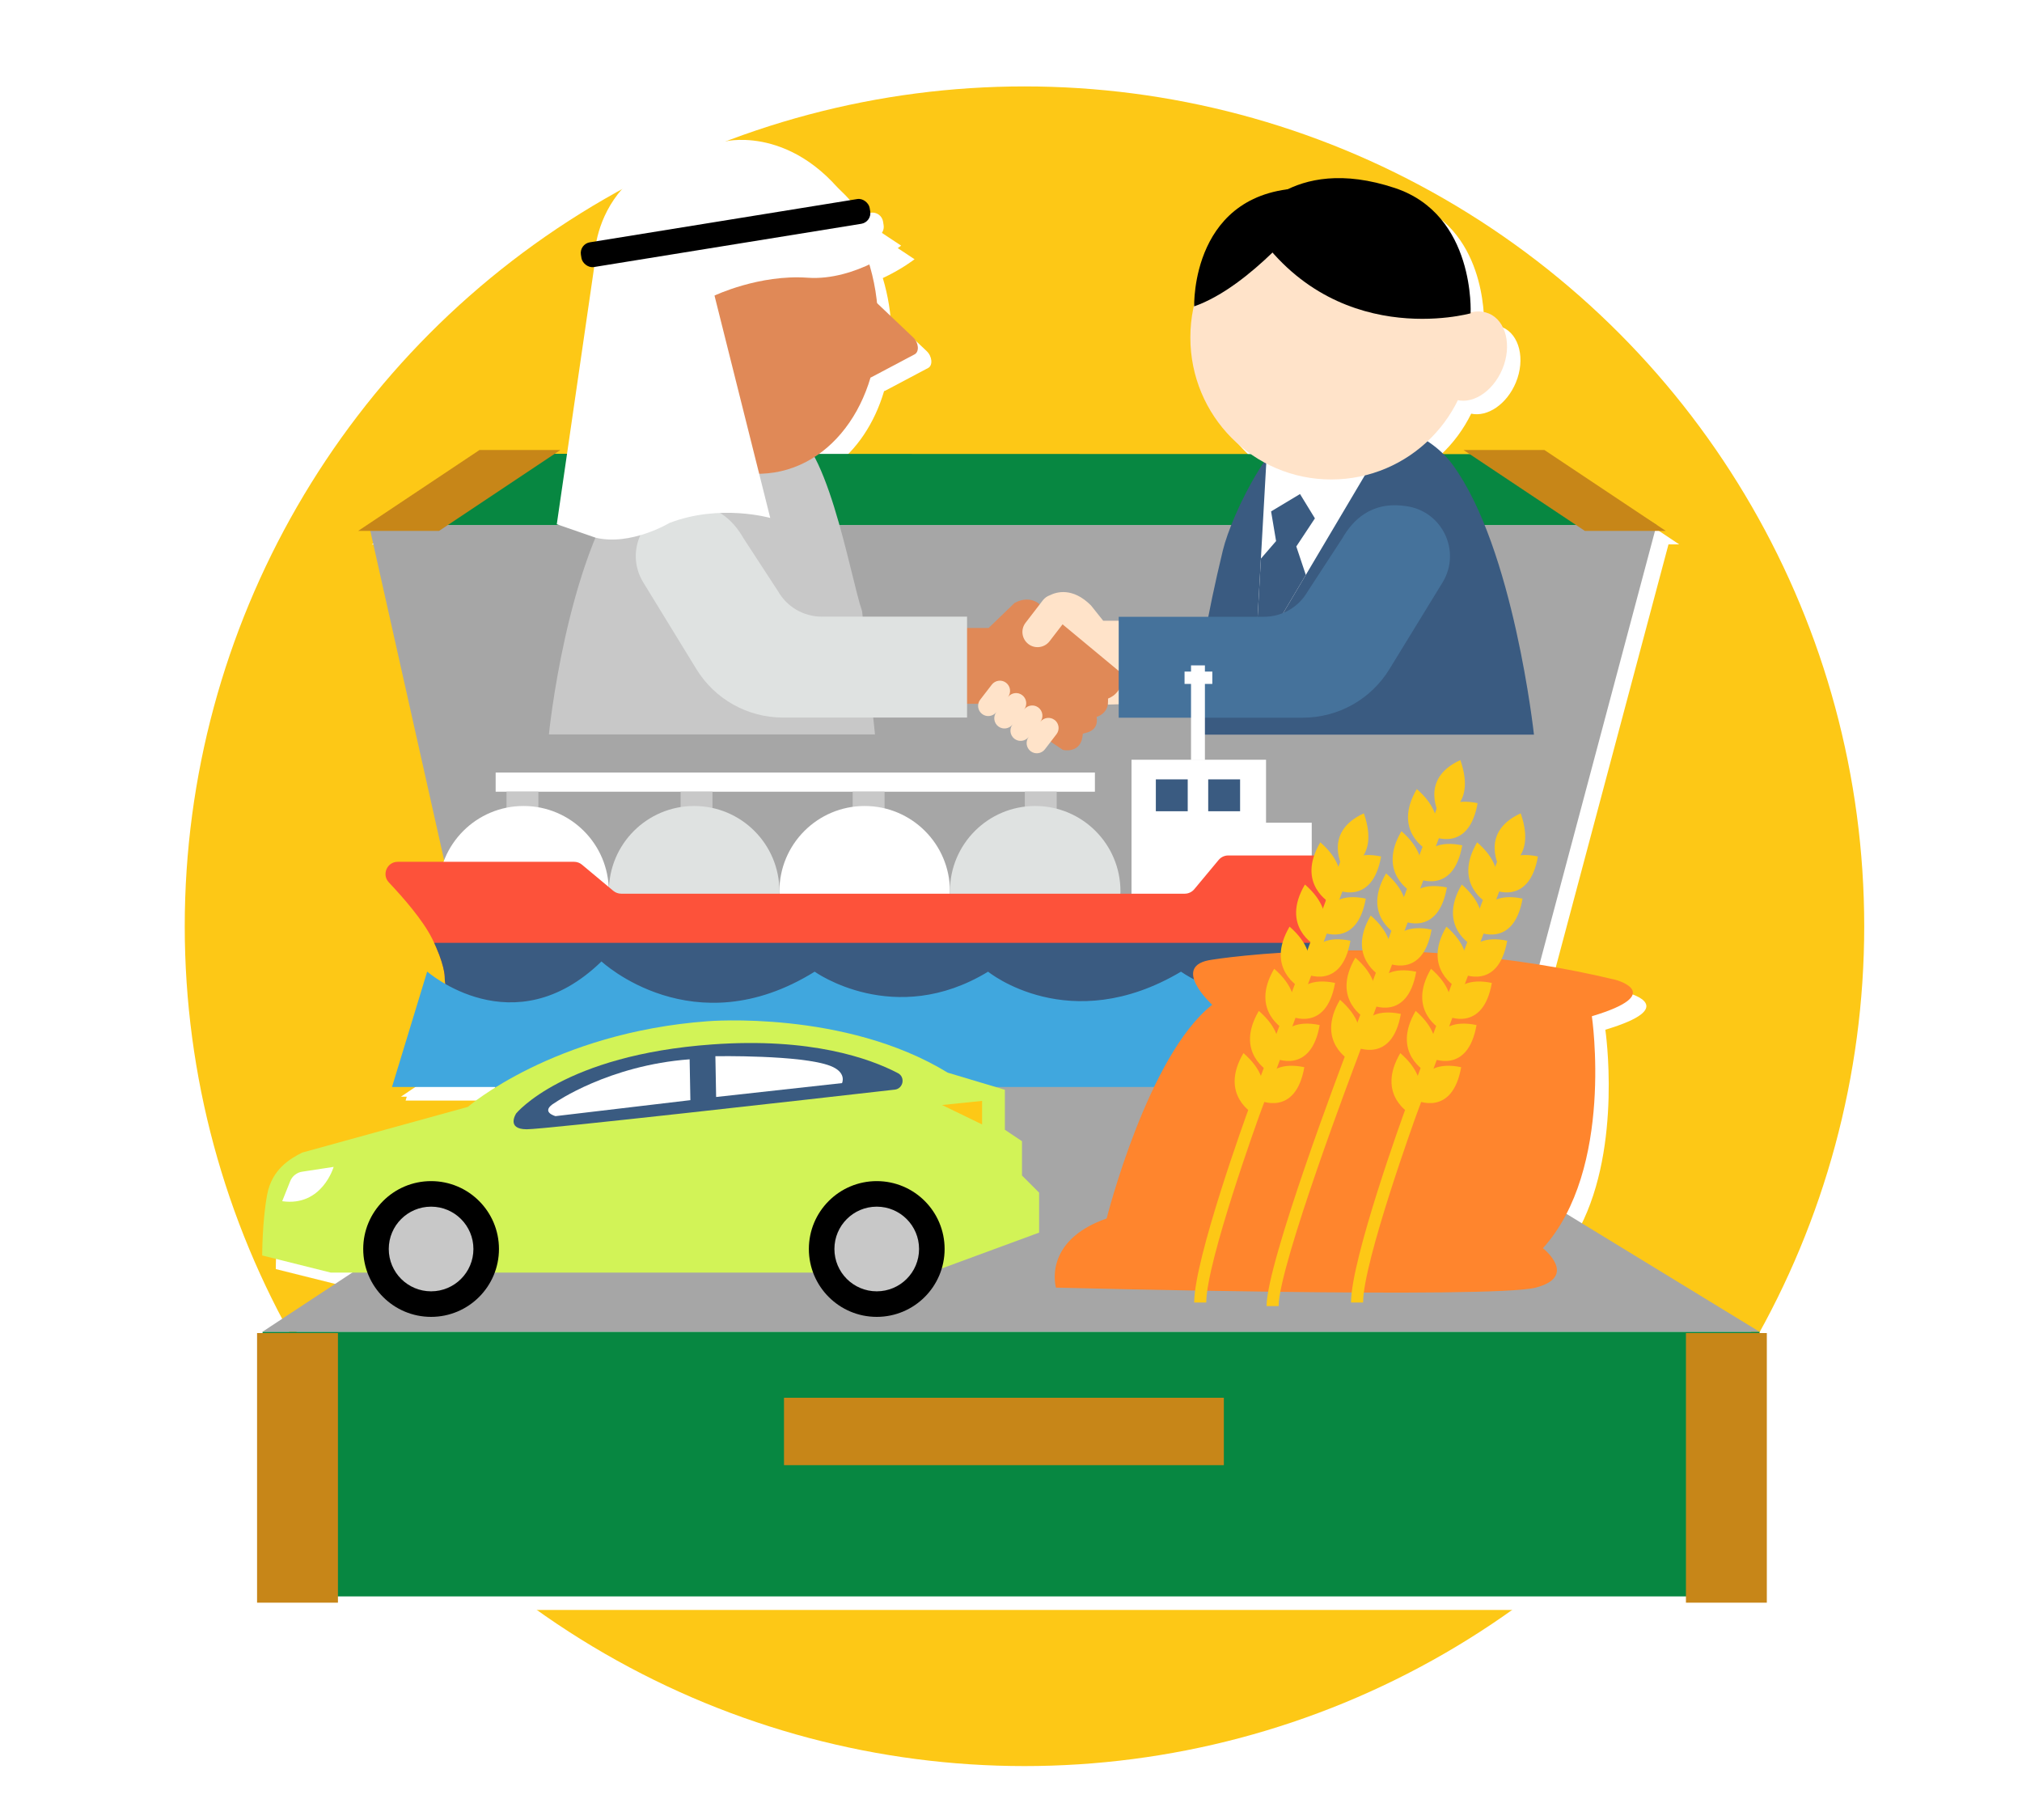 <?xml version="1.0" encoding="UTF-8"?>
<svg id="_レイヤー_2" data-name="レイヤー 2" xmlns="http://www.w3.org/2000/svg" xmlns:xlink="http://www.w3.org/1999/xlink" viewBox="0 0 300 270">
  <defs>
    <style>
      .cls-1 {
        fill: #c78618;
      }

      .cls-2, .cls-3 {
        fill: #fff;
      }

      .cls-4 {
        filter: url(#drop-shadow-1);
      }

      .cls-4, .cls-5 {
        fill: #fdc816;
      }

      .cls-6 {
        fill: #a6a6a6;
      }

      .cls-7 {
        fill: #d2f357;
      }

      .cls-3 {
        filter: url(#drop-shadow-2);
      }

      .cls-8 {
        fill: #e08957;
      }

      .cls-9 {
        fill: #078741;
      }

      .cls-10 {
        fill: #c8c8c8;
      }

      .cls-11 {
        fill: #fd523a;
      }

      .cls-12 {
        fill: #45729b;
      }

      .cls-13 {
        clip-path: url(#clippath);
      }

      .cls-14 {
        fill: #ff852d;
      }

      .cls-15 {
        fill: none;
      }

      .cls-16 {
        fill: #3a5b81;
      }

      .cls-17 {
        fill: #dfe2e1;
      }

      .cls-18 {
        fill: #40a7de;
      }

      .cls-19 {
        fill: #ffe3c9;
      }
    </style>
    <filter id="drop-shadow-1" filterUnits="userSpaceOnUse">
      <feOffset dx="2" dy="2"/>
      <feGaussianBlur result="blur" stdDeviation="2"/>
      <feFlood flood-color="#000" flood-opacity=".55"/>
      <feComposite in2="blur" operator="in"/>
      <feComposite in="SourceGraphic"/>
    </filter>
    <filter id="drop-shadow-2" filterUnits="userSpaceOnUse">
      <feOffset dx="2" dy="2"/>
      <feGaussianBlur result="blur-2" stdDeviation="2"/>
      <feFlood flood-color="#000" flood-opacity=".55"/>
      <feComposite in2="blur-2" operator="in"/>
      <feComposite in="SourceGraphic"/>
    </filter>
    <clipPath id="clippath">
      <path class="cls-15" d="M59.01,127.85h26.17c.42,0,.84,.15,1.16,.42l4.66,3.89c.33,.27,.74,.42,1.16,.42h83.62c.54,0,1.05-.24,1.4-.65l3.64-4.37c.35-.41,.86-.65,1.4-.65h13.2c1.08,0,1.93,.94,1.81,2.02l-1.67,15.01s0,6.62-8.51,6.62H72.6s-6.62,0-6.62-5.68c0,0,0-1.89-1.89-5.68-1.35-2.69-4.18-5.95-6.39-8.29-1.1-1.16-.28-3.06,1.32-3.06Z"/>
    </clipPath>
  </defs>
  <g id="_日本外交" data-name="日本外交">
    <g>
      <g>
        <circle class="cls-4" cx="150" cy="135.41" r="124.59"/>
        <g>
          <path class="cls-3" d="M261.04,197.76v-.2l-28.63-17.48c6.31-12.17,3.77-29.32,3.77-29.32,11.17-3.34,3.56-5.39,3.56-5.39-3.84-.93-7.64-1.67-11.34-2.26l17.15-64.35h1.59l-18-12h-12l.91,.61h-3.9c-.71-.71-1.5-1.34-2.37-1.91,1.85-1.73,3.37-3.79,4.5-6.09,2.43,.52,5.28-1.4,6.62-4.61,1.44-3.46,.54-7.16-2.01-8.22-.86-.36-1.79-.39-2.7-.16,.04-1.33,.16-14.68-11.21-18.47-7.29-2.43-12.47-1.5-15.93,.18-13.47,1.73-13.88,15.47-13.87,17.19-.36,1.54-.56,3.15-.56,4.8,0,7.16,3.55,13.48,8.98,17.29l-64.07-.02c3.55-2.54,6.23-6.55,7.64-11.33,.06-.02,.12-.03,.18-.06l6.36-3.37c.72-.38,.6-1.73-.22-2.5l-5.37-5.09c-.06-.6-.13-1.19-.23-1.8-.22-1.36-.53-2.68-.91-3.95,2.83-1.31,4.71-2.79,4.71-2.79l-5.27-3.49c.5-.34,.78-.94,.68-1.57l-.08-.52c-.14-.87-.96-1.46-1.83-1.32l-1.37,.22c-8.27-11.11-18.07-8.8-18.07-8.8-14.39,1.75-18.25,9.91-19.26,14.84l-.98,.16c-.87,.14-1.46,.96-1.32,1.83l.08,.52c.14,.87,.96,1.46,1.83,1.32h.06s-4.03,27.7-4.03,27.7h-1.83s.85-.57,.85-.57h-12l-18,12h1.8l10.96,48.89c-.03,.07-.05,.14-.07,.2h-6.81c-1.6,0-2.42,1.91-1.32,3.06,2.22,2.33,5.04,5.59,6.39,8.29,.12,.24,.21,.45,.32,.67l7.78,10.88-14.72,9.93h.87l-.17,.57h15.27l.02,.11c-2.66,1.66-4.04,2.85-4.04,2.85l-24.58,6.78c-1.83,.91-4.5,2.49-5.19,6.22-.74,3.96-.74,9.04-.74,9.04l10.17,2.54h3.18l-13.3,8.76v.2h-.81v40h12v-.93H250.14v.93h12v-40h-1.1Z"/>
          <g>
            <g>
              <g>
                <rect class="cls-9" x="38.96" y="197.56" width="222.09" height="39.27"/>
                <polygon class="cls-6" points="38.96 197.56 261.04 197.56 220.74 172.95 76.32 172.95 38.96 197.56"/>
                <polygon class="cls-6" points="245.78 77.89 54.75 77.89 76.1 173.15 220.39 173.15 245.78 77.89"/>
                <polygon class="cls-9" points="54.75 77.89 245.78 77.89 229.04 67.37 73.14 67.32 54.75 77.89"/>
                <rect class="cls-1" x="116.32" y="207.36" width="65.26" height="10"/>
              </g>
              <rect class="cls-1" x="38.14" y="197.76" width="12" height="40"/>
              <polygon class="cls-1" points="65.14 78.76 53.14 78.76 71.14 66.76 83.14 66.76 65.14 78.76"/>
              <polygon class="cls-1" points="235.14 78.76 247.14 78.76 229.14 66.76 217.14 66.76 235.14 78.76"/>
              <rect class="cls-1" x="250.14" y="197.76" width="12" height="40"/>
            </g>
            <g>
              <g>
                <path class="cls-8" d="M142.97,104.41h4.56s10.17,6.84,10.17,6.84c0,0,2.77,.67,2.95-2.36,.01-.22,2.42-.09,2.06-2.54,0,0,1.93-.5,1.66-2.65,0,0,2.73-.56,2.26-3.78l-12.45-10.33s-1.43-1.35-3.65-.14l-3.85,3.71h-3.73s-1.28,0-1.28,1.13v8.75s-.03,1.39,1.28,1.39Z"/>
                <path class="cls-10" d="M81.44,108.95h48.38s-1.91-18.26-1.91-18.26c-1.8-5.21-5.37-26.91-11.64-27.24-8.32-.43-19.42,2.42-23.25,7.64-9.05,12.33-11.58,37.85-11.58,37.85Z"/>
                <path class="cls-8" d="M129.89,43.17c2.13,13.18-4.56,25.24-14.99,26.92-10.45,1.69-20.61-7.64-22.74-20.82-2.14-13.22,4.58-25.24,15.02-26.93,10.42-1.69,20.57,7.61,22.71,20.83Z"/>
                <path class="cls-17" d="M143.48,106.45h-27.32c-5.24,0-10.1-2.72-12.84-7.19l-7.88-12.86c-2.84-4.63,.05-10.66,5.45-11.34h0c5.15-.77,7.92,2.16,9.42,4.79l5.12,7.85c1.33,2.34,3.81,3.78,6.5,3.78h21.55s0,14.97,0,14.97Z"/>
                <path class="cls-16" d="M227.6,108.98h-50.34s-.66-7.33,4.17-27.32c1.29-5.35,7.96-19.46,14.23-19.79,8.32-.43,16.04,1.86,19.87,7.08,9.05,12.33,12.06,40.03,12.06,40.03Z"/>
                <path class="cls-19" d="M156.47,106.81c-.66-.51-1.61-.38-2.12,.28,.51-.66,.38-1.61-.28-2.12-.66-.51-1.61-.38-2.12,.28,.51-.66,.38-1.61-.28-2.12-.66-.51-1.61-.38-2.12,.28,.51-.66,.38-1.61-.28-2.12-.66-.51-1.61-.38-2.12,.28l-1.72,2.23c-.51,.66-.38,1.61,.28,2.12,.66,.51,1.61,.38,2.12-.28-.51,.66-.38,1.61,.28,2.12,.66,.51,1.61,.38,2.12-.28-.51,.66-.38,1.61,.28,2.12,.66,.51,1.61,.38,2.12-.28-.51,.66-.38,1.61,.28,2.12,.66,.51,1.61,.38,2.12-.28l1.72-2.24c.51-.66,.38-1.61-.28-2.12Z"/>
                <path class="cls-19" d="M168.83,104.37l-4.45,.16,.03-.91s2.33-.72,2.07-3.67l-8.83-7.33h0l-1.93,2.51c-.76,.98-2.17,1.17-3.15,.41-.98-.76-1.17-2.17-.41-3.15l2.56-3.33c.28-.36,.65-.62,1.06-.76,.96-.48,3.36-1.22,6.09,1.52l1.81,2.27h4.88s1,.08,1,.55v10.69s-.11,1.04-.72,1.04Z"/>
                <g>
                  <polygon class="cls-2" points="199.32 66.11 194.08 68.22 190.52 64.64 188.08 64.99 186.23 97.96 205.11 66.11 199.32 66.11"/>
                  <polygon class="cls-16" points="192.88 73.29 195.09 76.9 192.33 81.07 193.74 85.29 186.23 97.96 187.08 82.87 189.33 80.27 188.59 75.87 192.88 73.29"/>
                </g>
                <g>
                  <path class="cls-19" d="M176.61,50.07c0,11.63,9.34,21.06,20.9,21.06,11.58,0,20.94-9.43,20.94-21.06,0-11.66-9.36-21.06-20.94-21.06-11.56,0-20.9,9.4-20.9,21.06Z"/>
                  <path class="cls-19" d="M213.49,50.82c-1.47,3.52-.51,7.24,2.13,8.34,2.56,1.07,5.82-.9,7.29-4.42,1.44-3.46,.54-7.16-2.01-8.23-2.64-1.1-5.96,.83-7.41,4.3Z"/>
                  <path d="M218.19,46.48s-20.65,5.82-32.78-13.58c0,0,5.96-10.2,21.57-5,11.97,3.99,11.21,18.59,11.21,18.59Z"/>
                </g>
                <path d="M194.06,31.73s-8.44,10.75-16.88,13.72c0,0-.57-17.55,16.78-17.55l.1,3.84Z"/>
                <path class="cls-12" d="M165.98,106.47h27.32c5.24,0,10.1-2.72,12.84-7.19l7.88-12.86c2.84-4.63-.05-10.66-5.45-11.34h0c-5.15-.77-7.92,2.16-9.42,4.79l-5.12,7.85c-1.33,2.34-3.81,3.78-6.5,3.78h-21.55v14.97Z"/>
                <path class="cls-2" d="M127.6,32.4l6.1,4.04s-6.68,5.27-13.88,4.76c-7.2-.51-13.81,2.65-13.81,2.65h0l8.27,32.99s-7.46-2.14-14.95,.74c0,0-5.72,3.44-10.95,2.19l-5.77-2,5.55-38.16s-1.35-16.11,19.59-18.66c0,0,11.29-2.66,19.85,11.44Z"/>
                <rect x="85.95" y="32.72" width="43.4" height="3.72" rx="1.6" ry="1.6" transform="translate(-4.14 17.63) rotate(-9.19)"/>
              </g>
              <path class="cls-8" d="M126.71,41.73l8.78,8.33c.82,.77,.93,2.12,.22,2.5l-6.36,3.37c-.69,.37-1.71-.42-1.94-1.5l-2.42-11.71c-.27-1.29,.78-1.89,1.72-1Z"/>
            </g>
            <g>
              <g>
                <rect class="cls-2" x="73.54" y="114.61" width="88.91" height="2.84"/>
                <rect class="cls-10" x="100.98" y="117.44" width="4.73" height="4.73"/>
                <rect class="cls-10" x="75.15" y="117.44" width="4.73" height="4.73"/>
                <rect class="cls-10" x="126.51" y="117.44" width="4.73" height="4.73"/>
                <rect class="cls-10" x="152.05" y="117.44" width="4.73" height="4.73"/>
                <g>
                  <circle class="cls-2" cx="77.68" cy="132.22" r="12.65"/>
                  <circle class="cls-17" cx="102.99" cy="132.22" r="12.65"/>
                  <circle class="cls-2" cx="128.29" cy="132.22" r="12.65"/>
                  <path class="cls-17" d="M166.24,132.22c0,6.99-5.66,12.65-12.65,12.65-6.99,0-12.65-5.66-12.65-12.65s5.66-12.65,12.65-12.65,12.65,5.66,12.65,12.65Z"/>
                </g>
                <rect class="cls-2" x="176.71" y="98.71" width="2.06" height="14.06"/>
                <g>
                  <rect class="cls-2" x="169.08" y="122.05" width="25.54" height="24.59"/>
                  <rect class="cls-2" x="167.88" y="112.71" width="19.96" height="20.81"/>
                </g>
                <rect class="cls-16" x="171.49" y="115.62" width="4.73" height="4.73"/>
                <rect class="cls-16" x="179.26" y="115.62" width="4.73" height="4.73"/>
                <path class="cls-11" d="M59.01,127.85h26.17c.42,0,.84,.15,1.16,.42l4.66,3.89c.33,.27,.74,.42,1.16,.42h83.62c.54,0,1.05-.24,1.4-.65l3.64-4.37c.35-.41,.86-.65,1.4-.65h13.2c1.08,0,1.93,.94,1.81,2.02l-1.67,15.01s0,6.62-8.51,6.62H72.6s-6.62,0-6.62-5.68c0,0,0-1.89-1.89-5.68-1.35-2.69-4.18-5.95-6.39-8.29-1.1-1.16-.28-3.06,1.32-3.06Z"/>
                <g class="cls-13">
                  <rect class="cls-16" x="57.46" y="139.87" width="150.4" height="20.81"/>
                </g>
                <rect class="cls-2" x="175.75" y="99.63" width="4.12" height="1.83"/>
              </g>
              <path class="cls-18" d="M63.38,144.13s12.78,11.22,25.86-1.5c0,0,13.6,12.73,31.63,1.52,0,0,11.81,8.47,25.73,0,0,0,12.04,9.84,28.62,0,0,0,14.05,9.84,24.95,0l6.5,17.11H58.16l5.22-17.13Z"/>
            </g>
            <path class="cls-14" d="M179.84,142.37s28.34-4.61,59.9,3c0,0,7.61,2.05-3.56,5.39,0,0,3.37,22.7-7.26,34.41,0,0,5.31,4.18-1.06,5.85-6.38,1.67-71.19,0-71.19,0,0,0-2.05-6.91,7.52-10.26,0,0,6.09-24.18,15.66-31.7,0,0-6.38-5.85,0-6.69Z"/>
            <g>
              <g>
                <path class="cls-5" d="M225.62,120.66c-6.28,2.87-3.02,8.29-3.02,8.29,0,0,5.59-.95,3.02-8.29Z"/>
                <path class="cls-5" d="M228.18,127.06c-6.9-1.45-6.68,4.9-6.68,4.9,0,0,5.36,2.58,6.68-4.9Z"/>
                <path class="cls-5" d="M219.16,124.96c5.64,4.89,1.59,9.07,1.59,9.07,0,0-5.28-2.8-1.59-9.07Z"/>
                <path class="cls-5" d="M225.9,133.31c-6.9-1.45-6.68,4.9-6.68,4.9,0,0,5.36,2.58,6.68-4.9Z"/>
                <path class="cls-5" d="M216.88,131.22c5.64,4.89,1.59,9.07,1.59,9.07,0,0-5.28-2.8-1.59-9.07Z"/>
                <path class="cls-5" d="M223.62,139.56c-6.9-1.45-6.68,4.9-6.68,4.9,0,0,5.36,2.58,6.68-4.9Z"/>
                <path class="cls-5" d="M214.6,137.47c5.64,4.89,1.59,9.07,1.59,9.07,0,0-5.28-2.8-1.59-9.07Z"/>
                <path class="cls-5" d="M221.34,145.82c-6.9-1.45-6.68,4.9-6.68,4.9,0,0,5.36,2.58,6.68-4.9Z"/>
                <path class="cls-5" d="M212.32,143.72c5.64,4.89,1.59,9.07,1.59,9.07,0,0-5.28-2.8-1.59-9.07Z"/>
                <path class="cls-5" d="M219.07,152.07c-6.9-1.45-6.68,4.9-6.68,4.9,0,0,5.36,2.58,6.68-4.9Z"/>
                <path class="cls-5" d="M210.04,149.97c5.64,4.89,1.59,9.07,1.59,9.07,0,0-5.28-2.8-1.59-9.07Z"/>
                <path class="cls-5" d="M216.79,158.32c-6.9-1.45-6.68,4.9-6.68,4.9,0,0,5.36,2.58,6.68-4.9Z"/>
                <path class="cls-5" d="M207.76,156.23c5.64,4.89,1.59,9.07,1.59,9.07,0,0-5.28-2.8-1.59-9.07Z"/>
              </g>
              <path class="cls-5" d="M202.24,193.23h-1.79c0-6.47,7.79-27.96,8.13-28.87l13.87-37.42,1.64,.84-13.87,37.41c-.08,.21-7.98,22-7.98,28.03Z"/>
            </g>
            <g>
              <g>
                <path class="cls-5" d="M216.67,112.76c-6.28,2.87-3.02,8.29-3.02,8.29,0,0,5.59-.95,3.02-8.29Z"/>
                <path class="cls-5" d="M219.23,119.15c-6.9-1.45-6.68,4.9-6.68,4.9,0,0,5.36,2.58,6.68-4.9Z"/>
                <path class="cls-5" d="M210.21,117.06c5.64,4.89,1.59,9.07,1.59,9.07,0,0-5.28-2.8-1.59-9.07Z"/>
                <path class="cls-5" d="M216.95,125.41c-6.9-1.45-6.68,4.9-6.68,4.9,0,0,5.36,2.58,6.68-4.9Z"/>
                <path class="cls-5" d="M207.93,123.31c5.64,4.89,1.59,9.07,1.59,9.07,0,0-5.28-2.8-1.59-9.07Z"/>
                <path class="cls-5" d="M214.67,131.66c-6.9-1.45-6.68,4.9-6.68,4.9,0,0,5.36,2.58,6.68-4.9Z"/>
                <path class="cls-5" d="M205.65,129.57c5.64,4.89,1.59,9.07,1.59,9.07,0,0-5.28-2.8-1.59-9.07Z"/>
                <path class="cls-5" d="M212.4,137.91c-6.9-1.45-6.68,4.9-6.68,4.9,0,0,5.36,2.58,6.68-4.9Z"/>
                <path class="cls-5" d="M203.37,135.82c5.64,4.89,1.59,9.07,1.59,9.07,0,0-5.28-2.8-1.59-9.07Z"/>
                <path class="cls-5" d="M210.12,144.16c-6.9-1.45-6.68,4.9-6.68,4.9,0,0,5.36,2.58,6.68-4.9Z"/>
                <path class="cls-5" d="M201.09,142.07c5.64,4.89,1.59,9.07,1.59,9.07,0,0-5.28-2.8-1.59-9.07Z"/>
                <path class="cls-5" d="M207.84,150.42c-6.9-1.45-6.68,4.9-6.68,4.9,0,0,5.36,2.58,6.68-4.9Z"/>
                <path class="cls-5" d="M198.81,148.32c5.64,4.89,1.59,9.07,1.59,9.07,0,0-5.28-2.8-1.59-9.07Z"/>
              </g>
              <path class="cls-5" d="M189.71,193.76h-1.79c0-6.47,11.37-36.39,11.71-37.3l13.87-37.42,1.64,.84-13.87,37.41c-.08,.21-11.56,30.43-11.56,36.46Z"/>
            </g>
            <g>
              <g>
                <path class="cls-5" d="M202.35,120.66c-6.28,2.87-3.02,8.29-3.02,8.29,0,0,5.59-.95,3.02-8.29Z"/>
                <path class="cls-5" d="M204.91,127.06c-6.9-1.45-6.68,4.9-6.68,4.9,0,0,5.36,2.58,6.68-4.9Z"/>
                <path class="cls-5" d="M195.89,124.96c5.64,4.89,1.59,9.07,1.59,9.07,0,0-5.28-2.8-1.59-9.07Z"/>
                <path class="cls-5" d="M202.64,133.31c-6.9-1.45-6.68,4.9-6.68,4.9,0,0,5.36,2.58,6.68-4.9Z"/>
                <path class="cls-5" d="M193.61,131.22c5.64,4.89,1.59,9.07,1.59,9.07,0,0-5.28-2.8-1.59-9.07Z"/>
                <path class="cls-5" d="M200.36,139.56c-6.9-1.45-6.68,4.9-6.68,4.9,0,0,5.36,2.58,6.68-4.9Z"/>
                <path class="cls-5" d="M191.33,137.47c5.64,4.89,1.59,9.07,1.59,9.07,0,0-5.28-2.8-1.59-9.07Z"/>
                <path class="cls-5" d="M198.08,145.82c-6.9-1.45-6.68,4.9-6.68,4.9,0,0,5.36,2.58,6.68-4.9Z"/>
                <path class="cls-5" d="M189.05,143.72c5.64,4.89,1.59,9.07,1.59,9.07,0,0-5.28-2.8-1.59-9.07Z"/>
                <path class="cls-5" d="M195.8,152.07c-6.9-1.45-6.68,4.9-6.68,4.9,0,0,5.36,2.58,6.68-4.9Z"/>
                <path class="cls-5" d="M186.77,149.97c5.64,4.89,1.59,9.07,1.59,9.07,0,0-5.28-2.8-1.59-9.07Z"/>
                <path class="cls-5" d="M193.52,158.32c-6.9-1.45-6.68,4.9-6.68,4.9,0,0,5.36,2.58,6.68-4.9Z"/>
                <path class="cls-5" d="M184.49,156.23c5.64,4.89,1.59,9.07,1.59,9.07,0,0-5.28-2.8-1.59-9.07Z"/>
              </g>
              <path class="cls-5" d="M178.97,193.23h-1.79c0-6.47,7.79-27.96,8.13-28.87l13.87-37.42,1.64,.84-13.87,37.41c-.08,.21-7.98,22-7.98,28.03Z"/>
            </g>
            <g>
              <path class="cls-7" d="M38.9,186.25s0-5.09,.74-9.04c.7-3.73,3.37-5.3,5.19-6.22l24.58-6.78s12.71-11.02,35.6-12.71c0,0,20.34-1.7,35.6,7.63l8.48,2.54v5.93l2.54,1.7v5.09l2.54,2.54v5.93l-16.11,5.93H49.07l-10.17-2.54Z"/>
              <circle cx="63.96" cy="185.29" r="10.07"/>
              <circle class="cls-10" cx="63.96" cy="185.29" r="6.28"/>
              <circle cx="130.08" cy="185.29" r="10.07"/>
              <circle class="cls-10" cx="130.08" cy="185.29" r="6.28"/>
              <path class="cls-2" d="M41.87,178.2l1.19-2.98c.31-.77,1.02-1.31,1.85-1.41l4.59-.7s-1.7,5.93-7.63,5.09Z"/>
              <polygon class="cls-5" points="139.77 163.93 145.71 163.32 145.71 166.81 139.77 163.93"/>
              <path class="cls-16" d="M132.75,161.65c1.27-.14,1.61-1.86,.47-2.45-4.23-2.21-12.95-5.3-27.52-4.26-22.03,1.57-29.11,10.23-29.11,10.23,0,0-1.57,2.36,1.57,2.36,2.65,0,42.26-4.48,54.58-5.88Z"/>
              <path class="cls-2" d="M102.32,157.16l.11,6.05-20.01,2.37s-2.42-.63-.04-2.02c0,0,7.92-5.52,19.94-6.41Z"/>
              <path class="cls-2" d="M106.14,156.69l.11,6.05,18.68-2.06s.77-1.59-1.75-2.56c-4.28-1.65-17.04-1.43-17.04-1.43Z"/>
            </g>
          </g>
        </g>
      </g>
      <rect class="cls-15" width="300" height="270"/>
    </g>
  </g>
</svg>